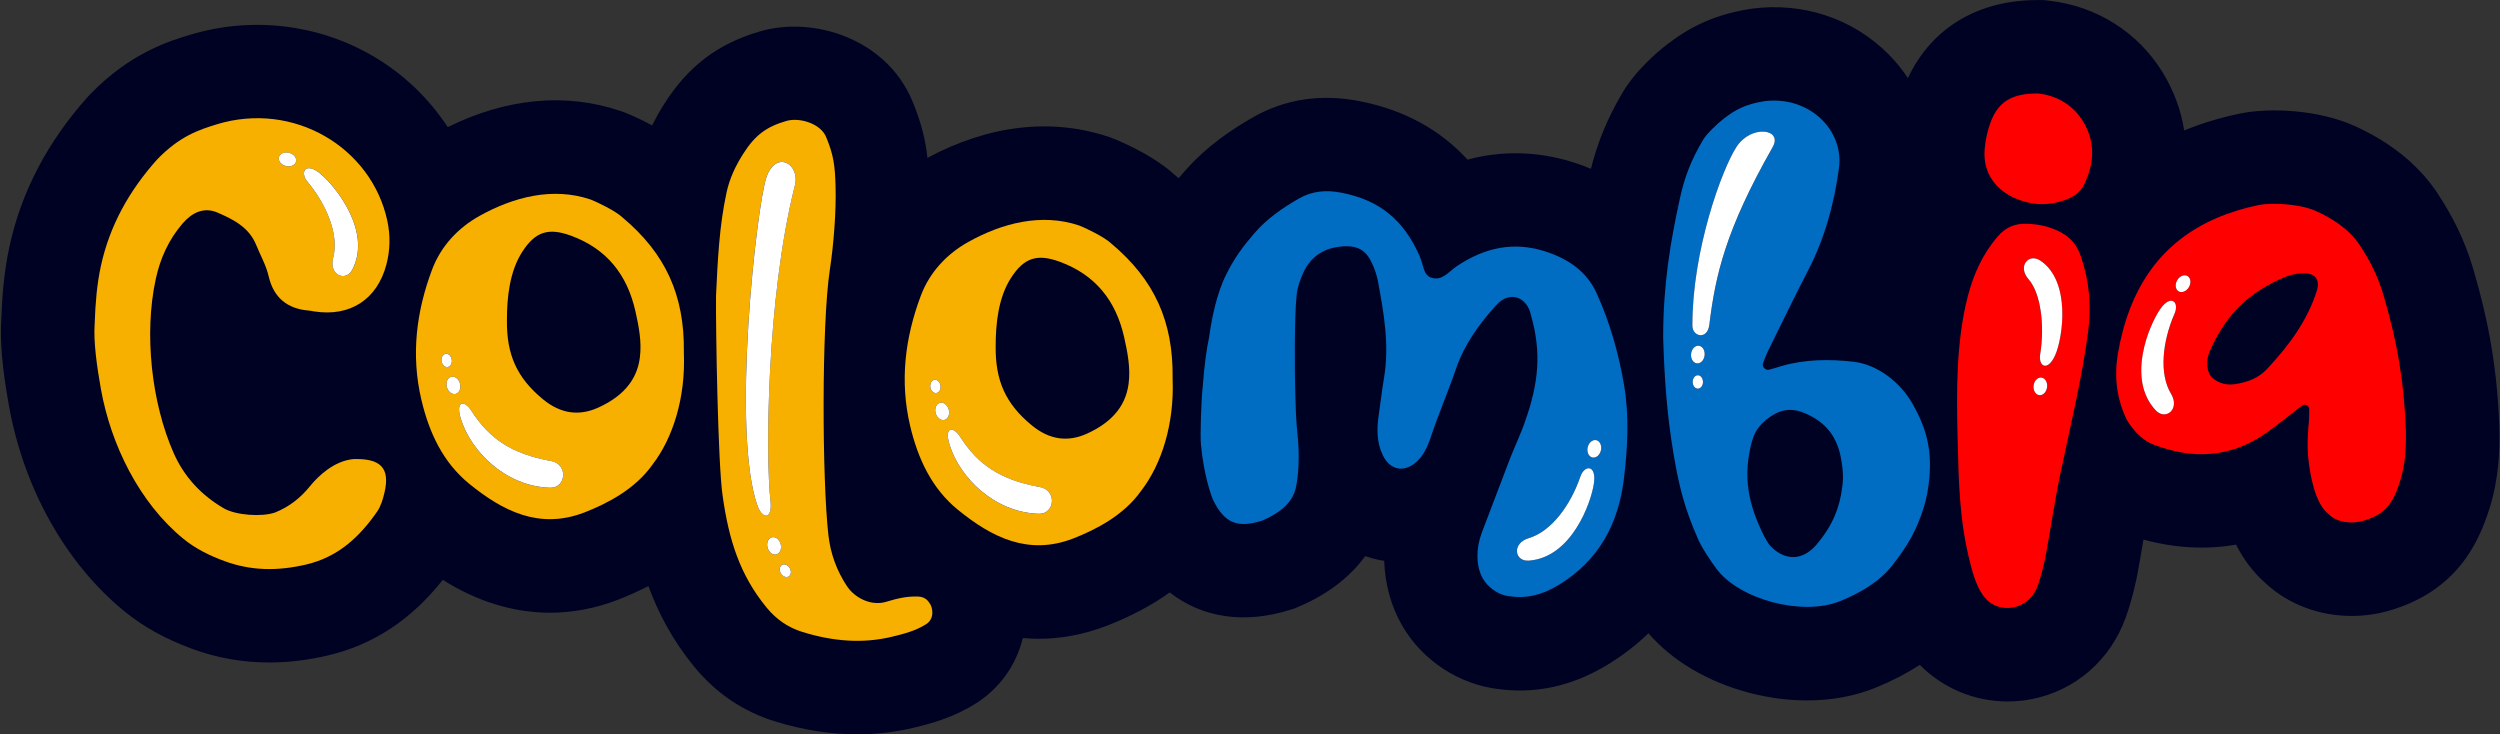<?xml version="1.0" encoding="UTF-8"?><svg xmlns="http://www.w3.org/2000/svg" xmlns:xlink="http://www.w3.org/1999/xlink" height="240.9" preserveAspectRatio="xMidYMid meet" version="1.0" viewBox="-0.3 0.0 820.3 240.9" width="820.3" zoomAndPan="magnify"><rect x="-0.3" y="0.0" width="820.3" height="240.9" fill="#333333" stroke="none"/><g><g><g id="change1_1"><path d="M816.55,166.83c-3.55,11.36-10.82,27.19-33,33.56-4.04,1.16-8.16,1.72-12.23,1.72-10.57,0-20.78-3.79-28.26-10.76-3.91-3.43-7.13-7.63-9.67-12.64-9.84,1.7-20.09,1.15-30.38-1.66-.62,3.72-1.28,7.56-2,11.46-.19,.97-1.91,9.89-4.85,16.72-5.84,13.5-17.95,22.69-32.42,24.6-1.77,.23-3.54,.34-5.3,.34-10.84,0-21.3-4.36-28.8-12.02-4.28,2.78-9.06,5.27-14.42,7.46-6.85,2.81-14.54,4.22-22.59,4.22-6.21,0-12.63-.84-19.03-2.53-13.59-3.58-25.16-10.45-33.01-19.51-4.06,3.93-8.63,7.43-13.69,10.48-9.16,5.52-18.72,8.3-28.5,8.3-2.22,0-4.47-.15-6.71-.43-13.14-1.46-25.29-9.39-31.91-20.88-3.66-6.32-5.64-13.65-5.9-21.23-.35-.06-.7-.11-1.06-.18-1.77-.33-3.49-.79-5.16-1.36-4.41,6-11.26,12.12-21.93,16.61l-1.31,.56-1.37,.43c-15.11,4.76-28.93,2.58-39.54-5.7-5.9,4.23-12.76,7.86-20.66,10.94l-.24,.09c-7.31,2.78-14.69,4.18-22.06,4.18-1.75,0-3.5-.09-5.24-.25-2.13,8.8-7.55,16.46-15.24,21.35-7.3,4.64-14.37,6.58-20.42,8.05-6.08,1.46-12.32,2.2-18.66,2.2-8.82,0-17.84-1.42-27.01-4.25-10.48-3.24-19.38-9.26-26.45-17.88-7.21-8.78-11.9-17.84-15.07-26.51-3.12,1.6-6.44,3.1-9.99,4.48l-.24,.09c-7.31,2.78-14.68,4.17-22.06,4.17-6.1,0-12.21-.95-18.28-2.86-5.72-1.8-11.25-4.38-16.9-7.92-10.45,13.19-22.9,21.35-37.91,24.85-6.46,1.5-12.82,2.26-19.02,2.26-8.79,0-17.29-1.5-25.41-4.52-8.87-3.28-15.9-7.19-22.14-12.28C21.24,184.84,7.42,160.16,2.58,132.84,.43,120.73-.33,112.01,.13,104.73c.25-6.94,.79-15.17,2.69-23.91,3.87-17.86,12.5-34.35,25.64-49l.79-.85c13.13-13.57,25.86-17.44,32.7-19.52,20.25-6.16,42.23-3.59,60.31,7.05,9.9,5.82,18.21,13.82,24.35,23.21,19.29-9.54,38.82-11.37,56.77-5.27l.95,.34c.3,.11,4.41,1.68,9.34,4.36,1.14-2.27,2.4-4.54,3.83-6.81,7.94-12.6,17.72-20.03,31.73-24.08,17.27-4.99,41.23,2.32,49.82,22.86,3.07,7.33,4.36,13.18,4.96,18.69,20.25-10.85,40.87-13.21,59.75-6.8l.93,.34c.13,.05,11.93,4.54,19.8,11.47,.66,.56,1.31,1.12,1.95,1.68,.5-.6,.99-1.17,1.47-1.73,7.67-8.98,16.68-14.68,22.78-18.19,10.57-6.07,22.42-7.88,35.2-5.36,14.43,2.83,26.26,9.26,35.34,19.17,13.98-3.77,26.33-1.86,35.35,1.1,1.79,.59,3.5,1.23,5.14,1.91,2.16-8.6,5.27-16.23,9.94-24.26,4.55-8.1,12.42-14.52,14.89-16.42,5.95-4.59,13.87-9.6,27.16-11.74l.92-.14c16.82-2.18,33.15,3.29,44.78,15.02,2.4,2.42,4.5,5.03,6.32,7.79,7.61-16.35,22.88-25.61,42.45-25.61,.18,0,.37,0,.55,0h1.5l1.5,.17c15.73,1.68,29.43,10.27,37.59,23.56,3.7,6.05,6.05,12.46,7.05,19.05,5.72-2.35,11.85-4.21,18.38-5.56,9.68-2,25.64-1.26,37.41,4.02l.08,.03c11.29,5.1,20.13,12.05,26.26,20.66l.49,.7c5.68,8.45,9.55,16.51,12.17,25.38,5.42,18.34,8.01,34.05,8.64,52.55v.47c.13,6.23-.08,15.69-3.23,25.78Z" fill="#000223"/></g><g fill="#f7af00" id="change2_1"><path d="M70.86,40.79c-5.95,1.81-12.24,3.92-19.57,11.5-9.08,10.12-15.59,21.63-18.5,35.04-1.27,5.87-1.78,11.81-2.03,19-.43,5.78,.78,14.18,2.02,21.16,3.28,18.49,12.67,37.52,27.11,49.31,4.04,3.3,8.58,5.5,13.42,7.29,8.84,3.28,17.64,3.29,26.81,1.15,10.46-2.44,17.51-8.99,23.31-17.35,1.25-1.8,1.93-4.12,2.44-6.31,1.94-8.25-1.54-11.22-10.25-10.94-6.28,.6-11.43,5.47-14.18,8.86-3.15,3.88-6.73,6.72-11.45,8.65-4.45,1.56-12.97,.9-16.85-1.36-7.38-4.29-12.99-10.33-16.41-18.03-7.34-16.54-9.82-39.33-5.92-57.21,1.46-6.77,4.25-12.96,8.83-18.25,3.05-3.53,6.94-5.47,11.39-3.56,5.2,2.23,10.37,4.81,12.73,10.64,1.38,3.42,3.24,6.62,4.09,10.28,1.6,6.95,6.08,10.69,13.21,11.25,.57,.04,1.12,.18,1.69,.27,11.82,1.85,20.69-3.9,23.73-15.36,1.26-4.77,1.34-9.58,.31-14.37-5.18-24.1-30.73-39.34-55.93-31.67Zm26,12.15c-.23,1.21-1.68,1.91-3.24,1.57-1.57-.35-2.66-1.61-2.43-2.82,.22-1.21,1.68-1.91,3.24-1.57,1.57,.35,2.65,1.61,2.43,2.82Zm18.49,35.48c-2.17,4.23-7.84,1.85-6.32-3.85,1.98-7.39-2.04-17.25-8.42-24.94-2.63-3.16-.64-6.64,4.22-2.64,4.85,4,16.98,18.87,10.53,31.43Z"/><path d="M224.09,115.36c.2-18.5-6-32.17-20.12-44-2.18-2.11-8.6-5.2-10.46-5.89-12.46-4.23-25.41-.8-36.5,5.39-6.93,3.87-12.6,9.81-15.53,17.59-5.22,13.87-6.95,28.12-3.53,42.67,2.52,10.71,7.04,20.58,15.75,27.65,10.95,8.89,22.89,15.04,37.62,9.43,7.64-2.98,16.76-7.66,22.45-15.72,6.66-8.62,10.9-21.85,10.32-36.58,0,1.16,0,.31,0-.54Zm-79.47,3.3c-.24-1.18,.3-2.33,1.2-2.55,.91-.23,1.84,.55,2.08,1.73,.24,1.18-.3,2.33-1.2,2.55-.9,.23-1.84-.55-2.08-1.73Zm4.49,10.61c-1.21,.22-2.48-.86-2.82-2.43-.35-1.57,.36-3.02,1.57-3.24,1.21-.22,2.48,.86,2.82,2.43,.35,1.56-.36,3.01-1.57,3.24Zm31.05,30.78c-14.58-.47-25.94-11.93-29.25-22.63-1.86-6.01,1.19-6.17,3.41-2.7,6.03,9.4,13.36,14.21,26.15,16.55,5.8,1.06,4.99,8.96-.31,8.79Zm29.49-42.7c-1.05,8.17-6.48,13.07-13.47,16.31-6.51,3.02-12.6,2.05-18.28-2.62-8.68-7.13-11.98-14.73-11.87-25.97,0-7.48,.87-16.03,5.07-22.5,4.26-6.56,8.54-7.96,15.99-5.22,11.71,4.3,18.41,12.81,21.1,24.77,1.13,5.01,2.12,10.08,1.46,15.21Z"/><path d="M300.77,195.73c-3.69-.09-6.67,.63-10.29,1.73-4.8,1.46-10.26-1.12-12.97-5.26-3.23-4.95-5.3-10.44-6-16.64-2.07-18.18-2.27-68.99,.48-87.08,1.26-8.25,2.12-19.21,1.87-27.44-.2-6.51-.55-10-3.11-16.13-1.83-4.38-8.71-6.47-13.01-5.23-6.65,1.92-10.37,4.73-14.29,10.96-2.46,3.9-4.34,7.9-5.34,12.45-2.44,11.18-2.92,22.55-3.47,33.9-.12,10.55,.63,55.48,2.16,65.63,2.03,14.53,5.65,26.03,14.43,36.73,3.16,3.86,7.03,6.55,11.8,8.02,9.69,3,19.48,3.94,29.42,1.54,3.86-.93,7.75-1.95,11.16-4.12,2.75-1.75,2.35-5.52,.83-7.26-.99-1.47-2.64-1.79-3.66-1.81Zm-46.46-13.79c-1.21,.22-2.47-.87-2.81-2.44-.34-1.57,.37-3.02,1.58-3.23,1.21-.22,2.47,.87,2.81,2.44,.34,1.57-.37,3.02-1.58,3.24Zm4.04,7.27c-.85,.38-1.98-.19-2.52-1.27-.54-1.08-.28-2.27,.58-2.65s1.98,.19,2.52,1.27c.53,1.08,.28,2.27-.58,2.65Zm2.04-127.91c-9.29,37.13-9.48,89.25-7.89,103.1,.65,5.64-2.26,6.35-4.15,1.88-8.87-24.22-.36-98.96,2.83-108.15,3.19-9.19,11.43-4.23,9.21,3.17Z"/><path d="M384.46,124.45c0,1.16,0,.31,0-.54,.2-18.5-6-32.17-20.12-44-2.18-2.11-8.6-5.2-10.46-5.89-12.46-4.23-25.41-.8-36.5,5.39-6.93,3.87-12.6,9.82-15.53,17.59-5.22,13.87-6.95,28.12-3.53,42.67,2.52,10.71,7.04,20.58,15.75,27.65,10.95,8.89,22.89,15.04,37.62,9.43,7.64-2.98,16.76-7.66,22.45-15.72,6.66-8.62,10.9-21.85,10.32-36.58Zm-79.47,2.75c-.24-1.18,.3-2.33,1.2-2.55,.91-.23,1.84,.55,2.08,1.73,.24,1.18-.3,2.33-1.2,2.55-.9,.23-1.84-.55-2.08-1.73Zm4.49,10.61c-1.21,.22-2.48-.86-2.82-2.43-.34-1.57,.36-3.02,1.57-3.24,1.21-.22,2.48,.86,2.82,2.43,.34,1.56-.36,3.01-1.57,3.24Zm31.05,30.78c-14.58-.47-25.94-11.93-29.25-22.63-1.86-6.01,1.19-6.17,3.41-2.7,6.03,9.4,13.36,14.21,26.15,16.55,5.8,1.06,4.99,8.96-.31,8.79Zm29.49-42.7h0c-1.05,8.17-6.48,13.07-13.47,16.31-6.51,3.02-12.6,2.05-18.28-2.62-8.68-7.13-11.98-14.73-11.87-25.96,0-7.48,.87-16.03,5.07-22.5,4.26-6.56,8.54-7.96,15.99-5.22,11.71,4.3,18.41,12.81,21.1,24.77,1.13,5.01,2.12,10.08,1.46,15.21Z"/></g><g fill="#006dc3" id="change3_1"><path d="M523.58,96.19c-3.26-7.13-9.27-11.21-16.61-13.62-10.59-3.48-20.15-1.31-29.2,4.73-2.33,1.56-4.48,4.38-7.3,4.04-3.71-.44-3.29-3.03-4.93-7.26-5.31-12.03-13.27-18.41-25.6-20.83-5.02-.99-9.65-.63-14.02,1.88-5.44,3.12-10.59,6.66-14.73,11.51-3.53,4.14-6.35,7.76-9.11,13.37-3.24,6.29-4.88,15.06-5.6,20.35-.89,4.18-1.64,9.63-2.17,16.87-.44,3.67-.88,16.19-.54,18.72,.84,9.41,3.29,16.72,4.04,18.24,3.7,7.46,7.93,9.19,15.99,6.64,5.05-2.12,9.85-5.43,11.04-10.6,1.02-4.45,1.17-10.43,.79-15.59-.8-7.41-.77-10.96-.97-17.51-.09-2.84-.35-23.29,.52-30.61,.3-2.49,1.19-5.01,2.27-7.29,2.55-5.37,7.07-8.03,12.92-8.39,5.13-.32,7.86,1.45,9.87,6.33,.65,1.57,1.22,3.21,1.54,4.87,2.01,10.63,3.87,21.28,2.01,32.17-.67,3.92-1.09,7.88-1.68,11.82-.68,4.58-.75,9.09,1.33,13.38,2.41,4.96,7.11,5.79,11.17,2,2.14-2,3.25-4.41,4.31-7.27,2.79-8.47,5.89-15.4,8.55-23.21,2.72-7.96,7.6-14.66,13.15-20.79,4.54-5.01,10.19-2.61,11.42,3.28,3.45,12.12,2.62,22.11-2,35.03-1.02,3.12-4.03,9.8-4.74,11.66-3.16,8.23-6.3,16.47-9.42,24.73-1.91,5.07-1.96,10.99,.42,15.07,1.3,2.27,4.51,5.37,8.96,5.76,5.11,.72,10.08-.24,15.77-3.68,13.3-8.01,19.77-20.24,21.52-35.05,1.2-10.13,1.77-20.39,.03-30.6-1.78-10.43-4.63-20.54-9.02-30.15Zm-.89,62.41c-.89,6.23-7.27,24.32-21.35,25.36-4.74,.35-5.66-5.74,0-7.4,7.34-2.16,13.66-10.72,16.9-20.18,1.33-3.89,5.34-4,4.45,2.22Zm2.34-11.05c-.27,1.58-1.47,2.73-2.7,2.57-1.22-.16-2-1.58-1.73-3.16,.27-1.58,1.47-2.73,2.7-2.57,1.22,.16,2,1.58,1.73,3.16Z"/><path d="M627.05,132.19h0c-3.85-6.72-11.3-12.59-19.14-13.49-7.93-.91-15.91-.83-23.71,1.42-1.36,.4-2.7,.86-4.08,1.2-1.11,.27-2.33-.99-1.97-2.04,.46-1.34,.97-2.67,1.59-3.94,4.4-8.93,8.72-17.91,13.3-26.75,5.44-10.51,8.44-21.65,10.05-33.32,1.75-12.73-9.95-23.95-24.52-22.06-6.23,1-9.45,2.78-13.35,5.78-2.01,1.54-6.03,5.38-6.9,7.23-3.45,5.89-5.77,11.38-7.37,18.69-3.17,14.46-5.53,28.46-5.53,45.81,.37,12.85,1.19,25.25,3.49,38.74,1.74,10.22,3.62,17.53,7.63,26.65,1.1,2.97,4.52,8.07,6.42,10.59,7.5,9.99,28.14,15.62,40.62,10.5,6.06-2.48,12.9-6.2,17.24-11.99,4.79-6.11,7.69-11.08,10.05-18.54,1.04-3.29,1.6-6.57,1.9-10,.84-9.57-1.16-16.56-5.71-24.5Zm-70.39-4.69c-.93-.1-1.62-1.15-1.55-2.36,.07-1.21,.89-2.1,1.82-2.01,.93,.1,1.62,1.15,1.55,2.36-.07,1.21-.89,2.1-1.82,2.01Zm2.33-10.73c-.26,1.58-1.44,2.67-2.65,2.43-1.21-.24-1.98-1.72-1.73-3.3,.26-1.58,1.44-2.67,2.65-2.43,1.21,.24,1.99,1.72,1.73,3.3Zm1.58-10.16c-.61,4.99-5.55,3.93-5.56,.22-.04-24.58,9.63-51.14,14.46-58.61,4.83-7.47,15.41-5.97,11.86,.1-15.42,27.15-18.76,41.9-20.76,58.29Zm43.57,53.39c-.8,6.56-3.14,12.56-8.5,18.8-4.58,5.33-10.57,5.31-15.35,.01-.67-.99-1.51-2.4-1.76-2.9-5.22-10.42-7.12-19.67-3.93-31.3,1.14-4.15,3.96-6.85,7.51-8.81,3.14-1.73,6.37-1.69,9.8-.23,7.32,3.11,10.57,8.19,11.79,14.45,.6,3.07,1,6.42,.45,9.98Z"/></g><g fill="#f00" id="change4_1"><path d="M668.45,30.67c-8.57-.07-13.03,2.77-15.47,9.14-1.11,2.9-1.8,5.92-2.07,9.09-.74,8.53,4.51,13.79,10.01,16.17h0c5.46,2.36,10.99,2.56,16.59,.47,2.47-.92,4.66-2.3,5.86-4.68,3.55-7.04,4.02-14.17-.22-21.09-3.69-6.03-9.51-8.54-14.7-9.1Z"/><path d="M676.26,76.43c-3.56-2-7.33-2.85-11.41-3.01-4.02-.16-7.11,1.17-9.72,4.23-4.9,5.75-7.89,12.35-9.77,19.64-3.82,14.83-3.71,31.13-3.34,46.17,.38,15.24,.58,27.31,4.16,41.37,.75,2.93,2.09,8.07,4.78,11.23,4.23,5.34,13.75,4.54,17.01-3,1.11-2.58,2.35-7.46,2.87-10.23,1.73-9.21,3.03-18.5,4.96-27.66,3.21-15.27,6.92-30.42,9.01-45.95,1.18-8.74,.48-16.88-2.33-25.11-1.19-3.49-3.12-5.93-6.24-7.68Zm-4.9,50.82c-.28,1.58-1.48,2.65-2.69,2.39-1.21-.26-1.96-1.74-1.68-3.32,.28-1.58,1.48-2.65,2.69-2.39,1.2,.26,1.95,1.74,1.68,3.32Zm2.68-10.7c-2.49,5.57-5.55,3.65-4.93-.25,1.56-9.76,.11-20.21-3.81-24.66-3.73-4.22,.04-8.68,3.85-6.13,10.19,6.79,7.37,25.47,4.88,31.04Z"/><path d="M789.13,141.63c-.56-16.3-2.8-29.33-7.4-44.92-1.88-6.36-4.58-11.56-8.21-16.95-2.96-4.15-7.63-7.68-13.94-10.53-5.34-2.39-14.6-2.8-18.66-1.97-20.03,4.14-34.94,14.69-42.41,34.26-1.81,4.75-3.11,9.79-3.93,14.82-1.21,7.42-.35,14.7,3.07,21.6,1.85,2.96,4.65,6.39,8.53,7.89,13.09,5.08,25.62,4.38,37.29-3.89,3.94-2.79,7.67-5.88,11.51-8.8,1.03-.78,2.4-.14,2.43,1.14,.04,1.42-.04,3.91-.3,5.97-.39,5.5-.33,9.01,.57,14.33,.87,5.13,2.56,11.33,5.98,14.03,2.74,2.91,7.73,3.36,11.43,2.29,7.37-2.11,9.89-5.87,12.18-13.21,1.62-5.2,1.96-10.61,1.85-16.06Zm-75.91-38.74c-4,9.16-5.12,19.74-1.17,26.3,3.05,5.05-1.74,8.92-5,5.46-9.68-10.28-2.16-27.93,1.38-33.12,3.55-5.2,6.43-2.4,4.78,1.37Zm4.62-8.54c-.87,1.35-2.4,1.87-3.41,1.16-1.01-.7-1.13-2.37-.26-3.72,.87-1.35,2.4-1.87,3.41-1.16,1.01,.7,1.12,2.37,.26,3.72Zm42.06,1.06c-3.16,10.01-9.33,18.14-16.35,25.68-2.8,3.01-6.58,4.41-10.63,4.97-2.66,.36-5.08-.21-7.17-1.98-2.17-1.84-2.23-5.9-1.09-8.55,4.77-11.06,11.31-18.21,22.32-23.55,2.81-1.36,5.79-2.4,9.02-2.29,3.46,.05,5,2.25,3.9,5.73Z"/></g><g fill="#fff" id="change5_1"><path d="M180.47,151.26c-12.78-2.34-20.12-7.15-26.15-16.55-2.22-3.46-5.27-3.31-3.41,2.7,3.31,10.71,14.67,22.16,29.25,22.63,5.3,.17,6.11-7.72,.31-8.79Z"/><path d="M340.84,159.8c-12.78-2.34-20.12-7.15-26.15-16.55-2.22-3.46-5.27-3.31-3.41,2.7,3.31,10.71,14.67,22.16,29.25,22.63,5.3,.17,6.11-7.72,.31-8.79Z"/><path d="M518.25,156.38c-3.24,9.46-9.57,18.02-16.9,20.18-5.66,1.67-4.74,7.75,0,7.4,14.09-1.04,20.46-19.13,21.35-25.36,.89-6.23-3.11-6.12-4.45-2.22Z"/><path d="M150.68,126.03c-.35-1.57-1.61-2.66-2.82-2.43-1.21,.22-1.91,1.68-1.57,3.24,.35,1.57,1.61,2.65,2.82,2.43,1.21-.23,1.91-1.68,1.57-3.24Z"/><path d="M523.31,144.4c-1.22-.16-2.43,.99-2.7,2.57-.27,1.58,.51,3,1.73,3.16,1.22,.16,2.43-.99,2.7-2.57,.27-1.58-.51-3-1.73-3.16Z"/><path d="M256.41,185.3c-.85,.38-1.11,1.57-.58,2.65,.54,1.08,1.67,1.65,2.52,1.27,.85-.38,1.11-1.57,.58-2.65-.54-1.08-1.67-1.65-2.52-1.27Z"/><path d="M311.05,134.57c-.35-1.57-1.61-2.66-2.82-2.43-1.21,.22-1.91,1.68-1.57,3.24,.35,1.57,1.61,2.65,2.82,2.43,1.21-.23,1.91-1.68,1.57-3.24Z"/><path d="M255.9,178.71c-.34-1.57-1.6-2.66-2.81-2.44-1.21,.22-1.92,1.67-1.58,3.23,.34,1.57,1.6,2.66,2.81,2.44,1.21-.22,1.92-1.67,1.58-3.24Z"/><path d="M251.19,58.14c-3.19,9.19-11.7,83.94-2.83,108.15,1.89,4.47,4.8,3.76,4.15-1.88-1.59-13.85-1.39-65.98,7.89-103.1,2.22-7.4-6.02-12.36-9.21-3.17Z"/><path d="M307.07,128.93c.91-.22,1.44-1.37,1.2-2.55-.24-1.19-1.17-1.96-2.08-1.73-.91,.22-1.44,1.37-1.2,2.55,.25,1.19,1.18,1.96,2.08,1.73Z"/><path d="M556.93,123.14c-.93-.1-1.74,.8-1.82,2.01-.07,1.21,.62,2.26,1.55,2.36,.93,.1,1.74-.8,1.82-2.01,.07-1.21-.62-2.26-1.55-2.36Z"/><path d="M717.58,90.64c-1.01-.7-2.54-.19-3.41,1.16-.87,1.35-.75,3.01,.26,3.72s2.54,.18,3.41-1.16c.87-1.35,.75-3.01-.26-3.72Z"/><path d="M104.82,56.99c-4.85-4-6.84-.53-4.22,2.64,6.38,7.69,10.4,17.55,8.42,24.94-1.52,5.7,4.15,8.09,6.32,3.85,6.45-12.57-5.67-27.43-10.53-31.43Z"/><path d="M708.43,101.53c-3.55,5.2-11.07,22.84-1.38,33.12,3.26,3.46,8.05-.41,5-5.46-3.95-6.55-2.83-17.13,1.17-26.3,1.65-3.77-1.23-6.56-4.78-1.37Z"/><path d="M94.43,50.11c-1.57-.35-3.02,.36-3.24,1.57-.23,1.21,.86,2.48,2.43,2.82,1.57,.35,3.01-.36,3.24-1.57,.23-1.21-.86-2.48-2.43-2.82Z"/><path d="M146.7,120.4c.91-.22,1.45-1.37,1.2-2.55s-1.17-1.96-2.08-1.73c-.91,.22-1.44,1.37-1.2,2.55,.25,1.18,1.18,1.96,2.08,1.73Z"/><path d="M569.46,48.22c-4.83,7.47-14.5,34.03-14.46,58.61,0,3.71,4.95,4.77,5.56-.22,2-16.39,5.34-31.14,20.76-58.29,3.55-6.07-7.03-7.57-11.86-.1Z"/><path d="M557.26,113.47c-1.21-.24-2.4,.85-2.65,2.43-.26,1.58,.52,3.06,1.73,3.3,1.21,.24,2.4-.85,2.65-2.43,.26-1.58-.52-3.06-1.73-3.3Z"/><path d="M669.68,123.92c-1.21-.26-2.41,.82-2.69,2.39-.28,1.58,.47,3.07,1.68,3.32,1.21,.26,2.41-.81,2.69-2.39,.28-1.58-.47-3.07-1.68-3.32Z"/><path d="M669.16,85.5c-3.82-2.55-7.58,1.9-3.85,6.13,3.93,4.44,5.37,14.9,3.81,24.66-.63,3.9,2.43,5.83,4.93,.25,2.49-5.57,5.31-24.25-4.88-31.04Z"/></g></g></g></svg>